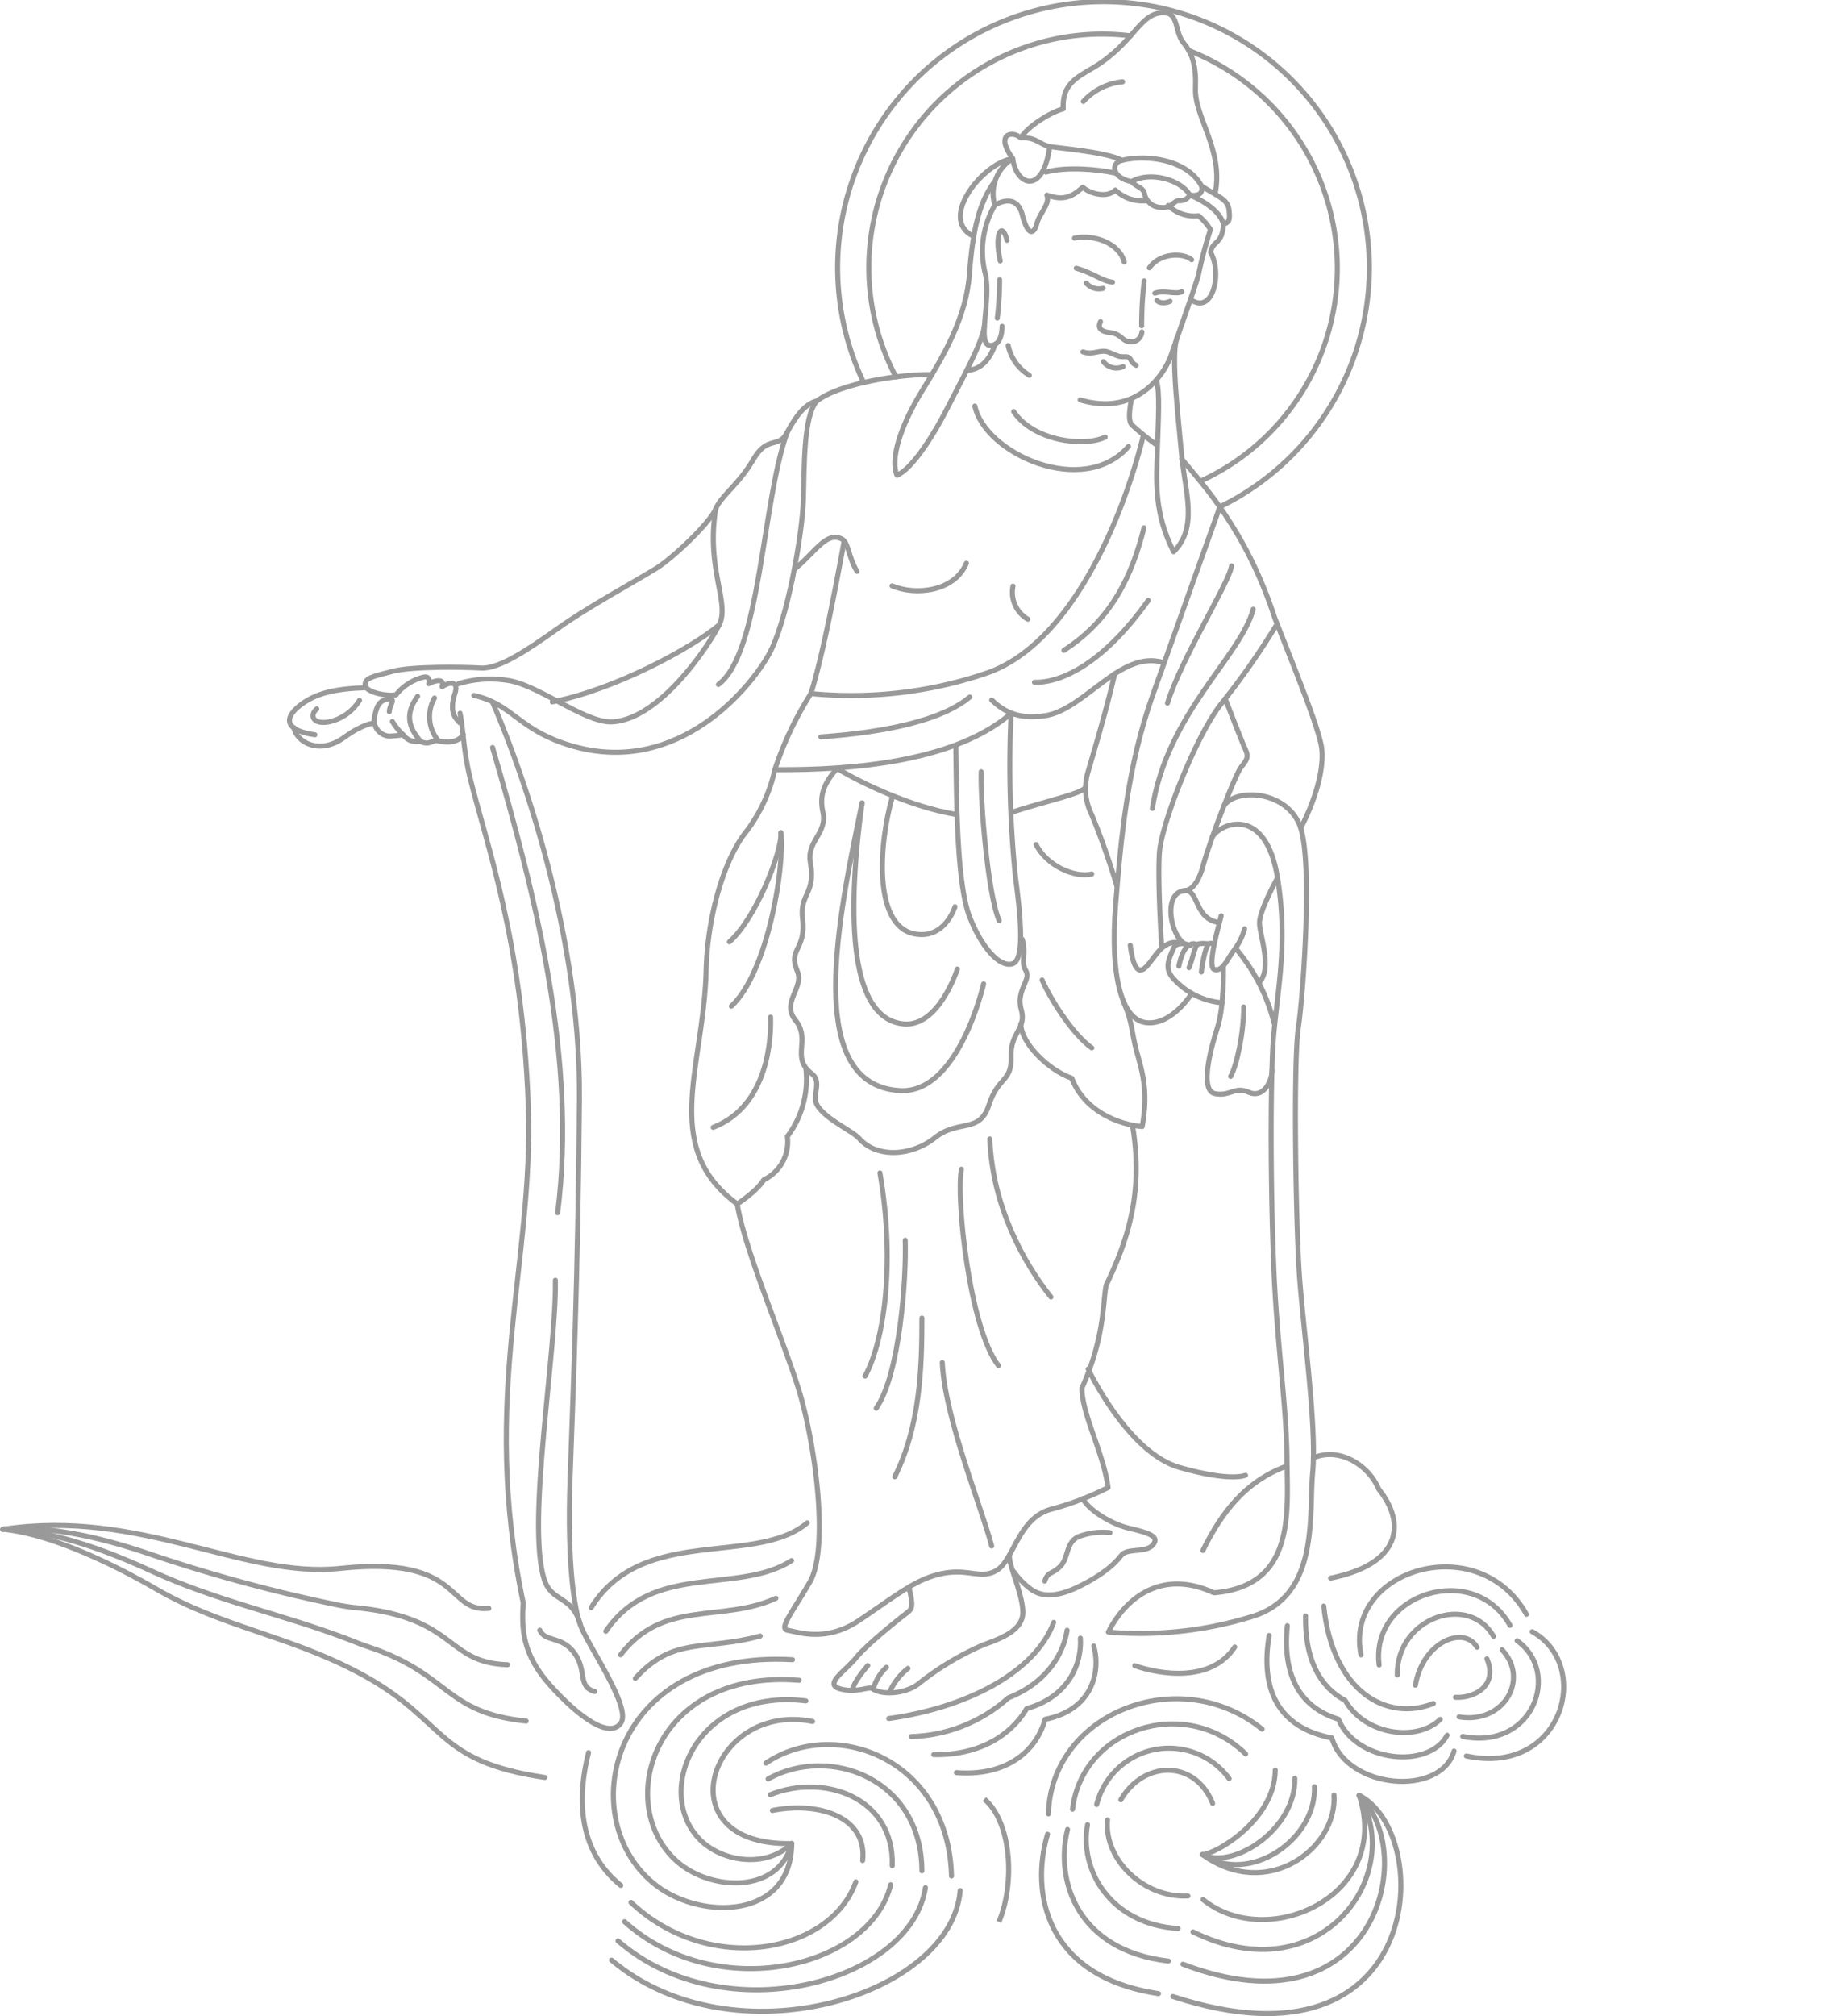 <svg xmlns="http://www.w3.org/2000/svg" width="273.183" height="299.983" viewBox="0 0 273.183 299.983">
  <g id="グループ_522" data-name="グループ 522" transform="translate(-2744.286 -1323.637)">
    <path id="パス_574" data-name="パス 574" d="M2889.132,1358.754c-5.172-2.587,1.5-10.93,5.924-11.514-2.67-3.671-.125-4.255,1.21-3.087,1-1.752,4.63-3.921,6.318-4.319-.235-3.757,2.153-4.724,4.569-6.193,6.174-3.754,6.842-8.343,10.6-8.093,2,.133,1.418,2.92,2.753,4.505s1.88,3.5,1.752,6.758c-.166,4.255,4.255,9.178,2.92,15.685" fill="none" stroke="#999" stroke-linecap="round" stroke-linejoin="round" stroke-width="0.75"/>
    <path id="パス_575" data-name="パス 575" d="M2923.172,1351.328c2.67,1.669,3.921,2,4.088,3.588s0,1.752-.834,2.086c-.167,3.086-1.585,2.336-1.919,4.171,1.778,3.162.332,9.288-2.9,7.076" fill="none" stroke="#999" stroke-linecap="round" stroke-linejoin="round" stroke-width="0.75"/>
    <path id="パス_576" data-name="パス 576" d="M2896.266,1344.153c2.252-.167,2.878,1.043,4.3,1.293s8.427.793,10.763,2.044" fill="none" stroke="#999" stroke-linecap="round" stroke-linejoin="round" stroke-width="0.75"/>
    <path id="パス_577" data-name="パス 577" d="M2923.172,1351.328c-2.086-3.921-8.093-4.755-11.847-3.838-1.669.334-1.585,2.587,1.418,3.171.751.834,1.73.869,1.919,1.752a2.516,2.516,0,0,0,2.42,2.086c1.757.206,1.835-1.085,2.836-1a1.66,1.66,0,0,0,1.5-.834C2922.5,1352.83,2923.422,1352.58,2923.172,1351.328Z" fill="none" stroke="#999" stroke-linecap="round" stroke-linejoin="round" stroke-width="0.75"/>
    <path id="パス_578" data-name="パス 578" d="M2900.562,1345.446c-1,7.342-5.005,5.8-5.506,1.794" fill="none" stroke="#999" stroke-linecap="round" stroke-linejoin="round" stroke-width="0.75"/>
    <path id="パス_579" data-name="パス 579" d="M2899.978,1349.242c3.087-.834,7.759-.417,10.429.167" fill="none" stroke="#999" stroke-linecap="round" stroke-linejoin="round" stroke-width="0.75"/>
    <path id="パス_580" data-name="パス 580" d="M2905.568,1338.73a9.015,9.015,0,0,1,5.84-2.92" fill="none" stroke="#999" stroke-linecap="round" stroke-linejoin="round" stroke-width="0.75"/>
    <path id="パス_581" data-name="パス 581" d="M2921.42,1352.663s4.338,1.669,5.006,4.339" fill="none" stroke="#999" stroke-linecap="round" stroke-linejoin="round" stroke-width="0.75"/>
    <path id="パス_582" data-name="パス 582" d="M2912.743,1350.661c2.67-1.585,7.342-.334,8.677,2" fill="none" stroke="#999" stroke-linecap="round" stroke-linejoin="round" stroke-width="0.75"/>
    <path id="パス_583" data-name="パス 583" d="M2895.056,1347.24a6.1,6.1,0,0,0-2.67,6.925,13.589,13.589,0,0,0-1.418,10.178c.918,3.838-1.252,10.513.667,10.68s1.836-2.837,1.836-2.837" fill="none" stroke="#999" stroke-linecap="round" stroke-linejoin="round" stroke-width="0.75"/>
    <path id="パス_584" data-name="パス 584" d="M2892.386,1354.165s3.171-2.086,4.088,1.418,1.8,2.723,2.169,1.335c.418-1.585,2-2.92,1.5-4.255,2.587.918,3.838.167,5.34-1.168,1.251,1.085,3.754,1.585,4.839.417A5.848,5.848,0,0,0,2915,1353.5" fill="none" stroke="#999" stroke-linecap="round" stroke-linejoin="round" stroke-width="0.75"/>
    <path id="パス_585" data-name="パス 585" d="M2918.2,1354.211a5.581,5.581,0,0,0,4.509,1.531,8.97,8.97,0,0,1,1.787,2.042,62.58,62.58,0,0,0-1.787,6.722c-.255,1.106-3.233,9.529-4.084,12s-4.849,9.189-13.528,6.637" fill="none" stroke="#999" stroke-linecap="round" stroke-linejoin="round" stroke-width="0.75"/>
    <path id="パス_586" data-name="パス 586" d="M2894.209,1359.4c-.681-2.808-1.957-1.277-1.021,3.063" fill="none" stroke="#999" stroke-linecap="round" stroke-linejoin="round" stroke-width="0.75"/>
    <path id="パス_587" data-name="パス 587" d="M2893.1,1365.271a50.032,50.032,0,0,1-.341,5.7" fill="none" stroke="#999" stroke-linecap="round" stroke-linejoin="round" stroke-width="0.75"/>
    <path id="パス_588" data-name="パス 588" d="M2894.379,1375.056a6.812,6.812,0,0,0,3.148,4.424" fill="none" stroke="#999" stroke-linecap="round" stroke-linejoin="round" stroke-width="0.75"/>
    <path id="パス_589" data-name="パス 589" d="M2904.248,1359.06c2.893-.6,6.722.766,7.4,3.574" fill="none" stroke="#999" stroke-linecap="round" stroke-linejoin="round" stroke-width="0.75"/>
    <path id="パス_590" data-name="パス 590" d="M2915.394,1363.485c1.532-2.213,5.02-2.3,6.3-1.192" fill="none" stroke="#999" stroke-linecap="round" stroke-linejoin="round" stroke-width="0.75"/>
    <path id="パス_591" data-name="パス 591" d="M2914.629,1365.442a57.153,57.153,0,0,0-.383,6.671" fill="none" stroke="#999" stroke-linecap="round" stroke-linejoin="round" stroke-width="0.75"/>
    <path id="パス_592" data-name="パス 592" d="M2908.122,1371.493c-.62,1.276.611,1.55,1.494,1.64,1.422.146,1.779,1.187,2.625,1.313a1.59,1.59,0,0,0,2.041-1.422" fill="none" stroke="#999" stroke-linecap="round" stroke-linejoin="round" stroke-width="0.75"/>
    <path id="パス_593" data-name="パス 593" d="M2904.513,1363.546c2.551.729,3.791,1.9,5.4,2.078" fill="none" stroke="#999" stroke-linecap="round" stroke-linejoin="round" stroke-width="0.75"/>
    <path id="パス_594" data-name="パス 594" d="M2916.214,1367.264c1.422-.51,3.135.255,4.01-.218" fill="none" stroke="#999" stroke-linecap="round" stroke-linejoin="round" stroke-width="0.75"/>
    <path id="パス_595" data-name="パス 595" d="M2906.007,1365.77a2.5,2.5,0,0,0,2.516.765" fill="none" stroke="#999" stroke-linecap="round" stroke-linejoin="round" stroke-width="0.75"/>
    <path id="パス_596" data-name="パス 596" d="M2916.506,1368.321c.437.547,1.531.4,1.969.146" fill="none" stroke="#999" stroke-linecap="round" stroke-linejoin="round" stroke-width="0.75"/>
    <path id="パス_597" data-name="パス 597" d="M2905.5,1375.995c1.6.561,2.567-.481,3.931.08s1.371.667,2.336.638c1.082-.032.631.806,1.674,1.287" fill="none" stroke="#999" stroke-linecap="round" stroke-linejoin="round" stroke-width="0.75"/>
    <path id="パス_598" data-name="パス 598" d="M2908.553,1377.445a2.4,2.4,0,0,0,2.928.732" fill="none" stroke="#999" stroke-linecap="round" stroke-linejoin="round" stroke-width="0.75"/>
    <path id="パス_599" data-name="パス 599" d="M2895.194,1384.876c2.807,4.292,10.4,5.365,13.621,3.8" fill="none" stroke="#999" stroke-linecap="round" stroke-linejoin="round" stroke-width="0.75"/>
    <path id="パス_600" data-name="パス 600" d="M2889.415,1384.05c1.486,7.1,16.18,13.7,22.867,6.026" fill="none" stroke="#999" stroke-linecap="round" stroke-linejoin="round" stroke-width="0.75"/>
    <path id="パス_601" data-name="パス 601" d="M2892.277,1350.76c-2.209,3.018-3.18,7.06-3.665,13.635s-3.934,12.342-7.06,17.408c-3.341,5.415-4.743,10.294-3.719,12.557,2.372-1.024,5.644-6.374,7.33-9.7,2.048-4.042,5.336-9.916,5.659-12.449" fill="none" stroke="#999" stroke-linecap="round" stroke-linejoin="round" stroke-width="0.75"/>
    <path id="パス_602" data-name="パス 602" d="M2919.494,1373.934c-.916,2.641.215,11.8.7,17.354.469,5.374,2.533,10.779-1.186,14.444-2.91-5.713-2.587-10.456-2.425-15.144s.377-8.677-.108-10.24" fill="none" stroke="#999" stroke-linecap="round" stroke-linejoin="round" stroke-width="0.75"/>
    <path id="パス_603" data-name="パス 603" d="M2892.439,1374.85c-.485,1.456-1.617,3.719-4.042,3.881" fill="none" stroke="#999" stroke-linecap="round" stroke-linejoin="round" stroke-width="0.75"/>
    <path id="パス_604" data-name="パス 604" d="M2882.953,1379.378c-4.419-.108-13.581,1.239-17.084,3.934-1.671.377-3.116,2.216-4.41,4.695s-2.89.311-5.046,4.03-4.772,5.341-5.581,7.335-6.354,7.315-8.946,8.893c-3.719,2.264-10.024,5.659-14.5,8.839s-8.785,6.09-11.479,5.928-10.294-.269-13.151.485-4.257.97-4.095,2.1,3.56,1.66,4.584,1.391" fill="none" stroke="#999" stroke-linecap="round" stroke-linejoin="round" stroke-width="0.75"/>
    <path id="パス_605" data-name="パス 605" d="M2912.7,1383.042c-.215,1.509-.522,3.16.108,3.827a38.135,38.135,0,0,0,3.665,2.964" fill="none" stroke="#999" stroke-linecap="round" stroke-linejoin="round" stroke-width="0.75"/>
    <path id="パス_606" data-name="パス 606" d="M2826.5,1428.065c9.143-1.763,20.661-7.923,24.847-11.448" fill="none" stroke="#999" stroke-linecap="round" stroke-linejoin="round" stroke-width="0.75"/>
    <path id="パス_607" data-name="パス 607" d="M2869.939,1404.228c-1.271,6.993-3.227,17.161-4.929,22.6a50.573,50.573,0,0,0-5.374,11.334,23.728,23.728,0,0,1-4.5,9.528c-3.085,4.076-5.53,12.224-5.729,20.38-.349,14.3-6.841,26.26,4.627,34.7,1.1,6.72,6.5,19.278,9.033,27.209s4.737,24.016,1.763,29.083-4.627,6.94-3.2,7.16,5.594,1.816,10.465-1.432c4.3-2.864,7.536-5.422,10.576-6.5,5.311-1.882,7.2.541,9.888-.939s3.231-7.808,8.212-9.155a43.853,43.853,0,0,0,8.481-3.23c-.673-5.116-3.9-10.905-3.9-14.809,3.5-7.673,3.1-13.192,3.635-15.346,3.365-7,5.519-14,3.9-23.694" fill="none" stroke="#999" stroke-linecap="round" stroke-linejoin="round" stroke-width="0.75"/>
    <path id="パス_608" data-name="パス 608" d="M2862.656,1408.248c2.974-2.424,4.643-5.574,6.931-4.429,1.042.52,1.018,2.8,2.289,4.831" fill="none" stroke="#999" stroke-linecap="round" stroke-linejoin="round" stroke-width="0.75"/>
    <path id="パス_609" data-name="パス 609" d="M2865.869,1383.312c-1.932,2.282-1.84,9.238-1.978,14.547s-2.434,18.307-5.125,23.112c-3.2,5.721-14.508,18.856-30.664,13.226-6.843-2.384-7.734-5.858-13.272-7.093" fill="none" stroke="#999" stroke-linecap="round" stroke-linejoin="round" stroke-width="0.75"/>
    <path id="パス_610" data-name="パス 610" d="M2850.832,1399.372c-1.448,8.967,2.164,14,.516,17.245s-8.875,14.1-15.969,14.422c-4,.181-11.121-5.629-15.606-6.178a16.341,16.341,0,0,0-7.231.5" fill="none" stroke="#999" stroke-linecap="round" stroke-linejoin="round" stroke-width="0.75"/>
    <path id="パス_611" data-name="パス 611" d="M2798.812,1425.959c-4.531.138-7.643.778-10.068,2.792s-1.6,3.661,2.425,4.211" fill="none" stroke="#999" stroke-linecap="round" stroke-linejoin="round" stroke-width="0.75"/>
    <path id="パス_612" data-name="パス 612" d="M2788.057,1431.909c.32,2.1,3.738,4.165,7.506,1.419,2.7-1.968,4.238-2.071,4.238-2.071" fill="none" stroke="#999" stroke-linecap="round" stroke-linejoin="round" stroke-width="0.75"/>
    <path id="パス_613" data-name="パス 613" d="M2791.444,1429.117c-1.053.87-.687,2.38,1.83,1.922a7.124,7.124,0,0,0,4.531-3.2" fill="none" stroke="#999" stroke-linecap="round" stroke-linejoin="round" stroke-width="0.75"/>
    <path id="パス_614" data-name="パス 614" d="M2802.245,1429.529c0-.961,1.144-2.105-.229-1.876s-1.716,1.187-2.033,3.014a2.413,2.413,0,0,0,2.223,2.495,16.517,16.517,0,0,0,2.1-.2,2.462,2.462,0,0,0,2.563.961c1.327.732,1.876-.321,2.7-.046,1.968.412,3.066-.046,3.707-.915" fill="none" stroke="#999" stroke-linecap="round" stroke-linejoin="round" stroke-width="0.75"/>
    <path id="パス_615" data-name="パス 615" d="M2803.247,1427.01a7.531,7.531,0,0,1,4-2.6c1.225-.318.862.953.862.953.4-.249,2.49-1.068,2,.453,1.316-.862,2.465-.735,1.905,1-.961,2.974.215,3.772.718,4.367" fill="none" stroke="#999" stroke-linecap="round" stroke-linejoin="round" stroke-width="0.75"/>
    <path id="パス_616" data-name="パス 616" d="M2806.455,1427.241c-2.243,3.02-.87,5.126.412,6.682" fill="none" stroke="#999" stroke-linecap="round" stroke-linejoin="round" stroke-width="0.75"/>
    <path id="パス_617" data-name="パス 617" d="M2808.967,1427.49a5.585,5.585,0,0,0,.6,6.387" fill="none" stroke="#999" stroke-linecap="round" stroke-linejoin="round" stroke-width="0.75"/>
    <path id="パス_618" data-name="パス 618" d="M2861.459,1388.007c-3.727,10.324-3.918,32.792-10.226,37.475" fill="none" stroke="#999" stroke-linecap="round" stroke-linejoin="round" stroke-width="0.75"/>
    <path id="パス_619" data-name="パス 619" d="M2804.3,1432.962a9.1,9.1,0,0,1-1.6-1.978" fill="none" stroke="#999" stroke-linecap="round" stroke-linejoin="round" stroke-width="0.75"/>
    <path id="パス_620" data-name="パス 620" d="M2817.666,1428.246c2.576,5.9,13.1,31.987,12.881,59.037s-.966,43.794-1.4,56.567.674,19.245,1.532,21.5" fill="none" stroke="#999" stroke-linecap="round" stroke-linejoin="round" stroke-width="0.75"/>
    <path id="パス_621" data-name="パス 621" d="M2817.611,1434.854c6.463,22.112,12.586,46.435,9.695,69.226" fill="none" stroke="#999" stroke-linecap="round" stroke-linejoin="round" stroke-width="0.75"/>
    <path id="パス_622" data-name="パス 622" d="M2826.966,1514.116c.17,10.715-4.283,35.9-1.7,44.393,1.119,3.683,4.135,2.323,5.419,6.84.723,2.541,7.7,12.267,6.033,14.648s-6.191-.794-10.477-5.556-4.286-8.493-4.065-12.343c-6.441-30.7,1.61-50.664.751-74.064-.9-24.566-6.226-38.75-8.65-48.61-1.024-4.167-1-7.215-1.5-9.665" fill="none" stroke="#999" stroke-linecap="round" stroke-linejoin="round" stroke-width="0.75"/>
    <path id="パス_623" data-name="パス 623" d="M2824.652,1566.186c.794,1.825,3.255.793,5.16,3.413s.4,5,3.016,5.715" fill="none" stroke="#999" stroke-linecap="round" stroke-linejoin="round" stroke-width="0.75"/>
    <path id="パス_624" data-name="パス 624" d="M2914.5,1388.418c-2.8,11.443-10.456,30.913-23.3,35.363a62.643,62.643,0,0,1-26.193,3.052" fill="none" stroke="#999" stroke-linecap="round" stroke-linejoin="round" stroke-width="0.75"/>
    <path id="パス_625" data-name="パス 625" d="M2877.091,1410.806c3.559,1.5,9.339.828,11.068-3.381" fill="none" stroke="#999" stroke-linecap="round" stroke-linejoin="round" stroke-width="0.75"/>
    <path id="パス_626" data-name="パス 626" d="M2859.636,1438.167c6.857,0,25.693-.087,35.176-8.4" fill="none" stroke="#999" stroke-linecap="round" stroke-linejoin="round" stroke-width="0.75"/>
    <path id="パス_627" data-name="パス 627" d="M2866.493,1433.279c10.14-.729,18.151-2.574,22.163-5.929" fill="none" stroke="#999" stroke-linecap="round" stroke-linejoin="round" stroke-width="0.75"/>
    <path id="パス_628" data-name="パス 628" d="M2891.922,1427.786c2.077,1.984,4.245,2.838,7.834,2.357,5.973-.8,11.311-9.9,17.73-7.928" fill="none" stroke="#999" stroke-linecap="round" stroke-linejoin="round" stroke-width="0.75"/>
    <path id="パス_629" data-name="パス 629" d="M2914.589,1402.17c-1.743,6.971-4.722,13.6-11.914,18.231" fill="none" stroke="#999" stroke-linecap="round" stroke-linejoin="round" stroke-width="0.75"/>
    <path id="パス_630" data-name="パス 630" d="M2898.286,1425.155c3.292.1,9.63-1.95,16.944-12.189" fill="none" stroke="#999" stroke-linecap="round" stroke-linejoin="round" stroke-width="0.75"/>
    <path id="パス_631" data-name="パス 631" d="M2920.2,1391.908c3.1,3.776,9.585,10.553,13.845,23.623,4.841,12.2,6.2,15.878,6.874,18.686s-.378,7.6-2.992,12.638" fill="none" stroke="#999" stroke-linecap="round" stroke-linejoin="round" stroke-width="0.75"/>
    <path id="パス_632" data-name="パス 632" d="M2886.584,1434.663c.1,7.746.122,20.467,2.058,25.4s4.647,7.552,6.39,6.971,1.3-6.3.448-12.736a164.388,164.388,0,0,1-.668-24.537" fill="none" stroke="#999" stroke-linecap="round" stroke-linejoin="round" stroke-width="0.75"/>
    <path id="パス_633" data-name="パス 633" d="M2868.909,1437.966c-2.128,2.386-2.624,4.179-2.112,6.529.687,3.156-2.444,4.255-1.87,7.48.838,4.706-1.614,4.585-1.16,8.317.58,4.771-2.224,4.423-.774,7.866,1.031,2.45-2.424,4.62-.323,7.221,2.443,3.023-.737,5.544,2.451,7.995,1.676,1.29-.124,3.273.9,4.836,1.354,2.063,5.167,3.676,6.167,4.81,2.643,2.995,7.861,2.64,11.309-.119s6.62-.552,8-4.827,3.448-3.448,3.31-7.172,2.344-4.138,1.517-7.034,1.517-4.414.689-5.793.138-2.483-.551-4.689" fill="none" stroke="#999" stroke-linecap="round" stroke-linejoin="round" stroke-width="0.75"/>
    <path id="パス_634" data-name="パス 634" d="M2872.627,1443.1c-3.482,16.763-8.894,42.027,5.671,42.809,8.725.469,12.42-15.886,12.42-15.886" fill="none" stroke="#999" stroke-linecap="round" stroke-linejoin="round" stroke-width="0.75"/>
    <path id="パス_635" data-name="パス 635" d="M2872.627,1443.1c-2,14.636-2.488,32,6.14,32.885,5.288.544,8.046-8.163,8.046-8.163" fill="none" stroke="#999" stroke-linecap="round" stroke-linejoin="round" stroke-width="0.75"/>
    <path id="パス_636" data-name="パス 636" d="M2877.141,1442.179c-2,6.9-2.865,19.016,3.131,20.37,4.643,1.048,6.19-4,6.19-4" fill="none" stroke="#999" stroke-linecap="round" stroke-linejoin="round" stroke-width="0.75"/>
    <path id="パス_637" data-name="パス 637" d="M2868.909,1437.966c3.353,2.064,10.977,5.756,17.747,6.852" fill="none" stroke="#999" stroke-linecap="round" stroke-linejoin="round" stroke-width="0.75"/>
    <path id="パス_638" data-name="パス 638" d="M2860.537,1447.539c.176,2.878-3.791,12.889-7.667,16.236" fill="none" stroke="#999" stroke-linecap="round" stroke-linejoin="round" stroke-width="0.75"/>
    <path id="パス_639" data-name="パス 639" d="M2860.537,1447.539c.6,5.006-1.936,20.758-7.373,25.808" fill="none" stroke="#999" stroke-linecap="round" stroke-linejoin="round" stroke-width="0.75"/>
    <path id="パス_640" data-name="パス 640" d="M2859,1474.972c.117,2.936-.267,13.215-8.54,16.4" fill="none" stroke="#999" stroke-linecap="round" stroke-linejoin="round" stroke-width="0.75"/>
    <path id="パス_641" data-name="パス 641" d="M2854.035,1502.776s3-1.946,3.944-3.59a6.26,6.26,0,0,0,3.524-6.46,14.122,14.122,0,0,0,2.76-10.042" fill="none" stroke="#999" stroke-linecap="round" stroke-linejoin="round" stroke-width="0.75"/>
    <path id="パス_642" data-name="パス 642" d="M2890.354,1438.467c-.135,4.5,1.007,18.335,2.686,22.163" fill="none" stroke="#999" stroke-linecap="round" stroke-linejoin="round" stroke-width="0.75"/>
    <path id="パス_643" data-name="パス 643" d="M2910.233,1423.894c-1.075,4.768-2.687,10.208-3.963,14.573a8.678,8.678,0,0,0,.538,6.38,108.809,108.809,0,0,1,3.76,10.679" fill="none" stroke="#999" stroke-linecap="round" stroke-linejoin="round" stroke-width="0.75"/>
    <path id="パス_644" data-name="パス 644" d="M2894.853,1444.512c5.1-1.679,10.41-2.754,11.014-3.694" fill="none" stroke="#999" stroke-linecap="round" stroke-linejoin="round" stroke-width="0.75"/>
    <path id="パス_645" data-name="パス 645" d="M2898.53,1449.291c1.585,3.169,5.737,4.993,8.289,4.388" fill="none" stroke="#999" stroke-linecap="round" stroke-linejoin="round" stroke-width="0.75"/>
    <path id="パス_646" data-name="パス 646" d="M2896.264,1475.942c0,2.955,4.231,6.984,7.589,8.126,1.88,4.97,7.118,6.917,10.476,7.186,1.008-5.507-.134-8.6-.873-11.35s-.537-4.1-1.88-7.119" fill="none" stroke="#999" stroke-linecap="round" stroke-linejoin="round" stroke-width="0.75"/>
    <path id="パス_647" data-name="パス 647" d="M2925.813,1399.247s-6.928,19.384-9.939,27.871c-3.694,10.409-4.7,20.953-5.507,31.228s.806,17.126,4.634,17.461,6.676-4.326,6.676-4.326" fill="none" stroke="#999" stroke-linecap="round" stroke-linejoin="round" stroke-width="0.75"/>
    <path id="パス_648" data-name="パス 648" d="M2934.342,1416.574a112.858,112.858,0,0,1-8.059,11.551c-3.559,4.164-9.133,17.931-9.4,22.5s.354,13.944.354,13.944" fill="none" stroke="#999" stroke-linecap="round" stroke-linejoin="round" stroke-width="0.75"/>
    <path id="パス_649" data-name="パス 649" d="M2930.85,1414.29c-1.88,7.052-12.816,15.5-15.01,29.638" fill="none" stroke="#999" stroke-linecap="round" stroke-linejoin="round" stroke-width="0.75"/>
    <path id="パス_650" data-name="パス 650" d="M2927.627,1407.843c-.269,2.351-7.455,13.7-9.537,20.416" fill="none" stroke="#999" stroke-linecap="round" stroke-linejoin="round" stroke-width="0.75"/>
    <path id="パス_651" data-name="パス 651" d="M2920.206,1456.231c.4-.135,2.048.369,3.19-3.795s4.835-13.633,5.641-14.64,1.209-1.478.672-2.619-3.023-7.589-3.023-7.589" fill="none" stroke="#999" stroke-linecap="round" stroke-linejoin="round" stroke-width="0.75"/>
    <path id="パス_652" data-name="パス 652" d="M2926.418,1443.639c1.88-2.955,9.767-2.291,11.513,3.216s.374,24.789-.365,29.758-.4,29.147.2,37.206,2.552,22.3,1.947,28.811,1.075,18.536-9.133,21.558a56.472,56.472,0,0,1-21.29,2.283c2.485-4.97,7.858-9.469,15.715-5.843,12.156-1.007,10.947-11.954,10.88-19.878s-1.477-16.992-1.947-28.073-.538-24.58-.2-32.437,2.485-15.245.739-25.99-8.4-8.261-9.738-6.045" fill="none" stroke="#999" stroke-linecap="round" stroke-linejoin="round" stroke-width="0.75"/>
    <path id="パス_653" data-name="パス 653" d="M2934.477,1454.25s-2.754,4.9-2.687,6.783,1.948,6.783-.067,8.8" fill="none" stroke="#999" stroke-linecap="round" stroke-linejoin="round" stroke-width="0.75"/>
    <path id="パス_654" data-name="パス 654" d="M2925.669,1460.882c-3.828-.6-2.777-5.457-5.463-4.651s-1.647,6.5.435,7.846" fill="none" stroke="#999" stroke-linecap="round" stroke-linejoin="round" stroke-width="0.75"/>
    <path id="パス_655" data-name="パス 655" d="M2926.082,1459.891c-.336,1.41-2.149,7.656-1.007,7.992s1.813-1.276,2.686-2.552a9.691,9.691,0,0,0,1.813-3.493" fill="none" stroke="#999" stroke-linecap="round" stroke-linejoin="round" stroke-width="0.75"/>
    <path id="パス_656" data-name="パス 656" d="M2926.418,1467.547s.134,5.843-.873,8.932-2.687,9.4-.4,9.872,2.955-1.141,5.037-.2,3.425-1.411,3.492-3.291" fill="none" stroke="#999" stroke-linecap="round" stroke-linejoin="round" stroke-width="0.75"/>
    <path id="パス_657" data-name="パス 657" d="M2928.231,1464.726a27.443,27.443,0,0,1,5.709,11.081" fill="none" stroke="#999" stroke-linecap="round" stroke-linejoin="round" stroke-width="0.75"/>
    <path id="パス_658" data-name="パス 658" d="M2929.44,1473.457c0,4.029-1.075,8.8-1.948,10.342" fill="none" stroke="#999" stroke-linecap="round" stroke-linejoin="round" stroke-width="0.75"/>
    <path id="パス_659" data-name="パス 659" d="M2926.254,1472.843a10.935,10.935,0,0,1-7.152-3.47c-1.679-1.679-.676-3.236-.139-4.58s2.552-.47,2.552-.47" fill="none" stroke="#999" stroke-linecap="round" stroke-linejoin="round" stroke-width="0.75"/>
    <path id="パス_660" data-name="パス 660" d="M2912.548,1464.284c.269,2.149.847,4.726,2.325,3.249s2.554-4.559,5.768-3.456" fill="none" stroke="#999" stroke-linecap="round" stroke-linejoin="round" stroke-width="0.75"/>
    <path id="パス_661" data-name="パス 661" d="M2919.789,1467.368c.22-1.044.769-3.268,2.2-3.323l.549.137" fill="none" stroke="#999" stroke-linecap="round" stroke-linejoin="round" stroke-width="0.75"/>
    <path id="パス_662" data-name="パス 662" d="M2921.3,1467.615c.55-1.346.852-3.131,1.236-3.433s1.7-.1,1.7-.1" fill="none" stroke="#999" stroke-linecap="round" stroke-linejoin="round" stroke-width="0.75"/>
    <path id="パス_663" data-name="パス 663" d="M2923.139,1468.247c.165-1.456.66-3.886,1.1-4.161a.591.591,0,0,1,.769.124" fill="none" stroke="#999" stroke-linecap="round" stroke-linejoin="round" stroke-width="0.75"/>
    <path id="パス_664" data-name="パス 664" d="M2899.431,1469.451c1.481,3.365,4.846,8.346,7.4,10.1" fill="none" stroke="#999" stroke-linecap="round" stroke-linejoin="round" stroke-width="0.75"/>
    <path id="パス_665" data-name="パス 665" d="M2879.64,1559.955c.671,2.907.447,3.056-.522,3.8s-5.77,4.55-7.41,6.563-4.888,3.946-2.279,4.617,4.424-.564,4.871.032c1.566.969,5.117.639,6.98-1a42.239,42.239,0,0,1,9.391-5.59c2.46-.9,5.888-2.087,5.888-4.845s-2.2-7.136-1.976-8.552" fill="none" stroke="#999" stroke-linecap="round" stroke-linejoin="round" stroke-width="0.75"/>
    <path id="パス_666" data-name="パス 666" d="M2905.5,1546.614c.746,1.565,4.025,3.727,6.857,4.4s4.621,1.193,3.578,2.46-3.8.447-4.7,1.565-2.31,2.609-5.962,4.472-5.814,1.715-7.379.671a11.256,11.256,0,0,1-2.677-2.686" fill="none" stroke="#999" stroke-linecap="round" stroke-linejoin="round" stroke-width="0.75"/>
    <path id="パス_667" data-name="パス 667" d="M2899.821,1558.882c.522-1.49.912-.864,2.254-2.132s.82-3.577,2.758-4.472a10.219,10.219,0,0,1,4.7-.6" fill="none" stroke="#999" stroke-linecap="round" stroke-linejoin="round" stroke-width="0.75"/>
    <path id="パス_668" data-name="パス 668" d="M2871.174,1575.076c.214-1.122,1.71-2.939,2.3-3.634" fill="none" stroke="#999" stroke-linecap="round" stroke-linejoin="round" stroke-width="0.75"/>
    <path id="パス_669" data-name="パス 669" d="M2874.3,1574.969a6.592,6.592,0,0,1,1.951-3.26" fill="none" stroke="#999" stroke-linecap="round" stroke-linejoin="round" stroke-width="0.75"/>
    <path id="パス_670" data-name="パス 670" d="M2876.732,1575.4a9.067,9.067,0,0,1,2.726-3.527" fill="none" stroke="#999" stroke-linecap="round" stroke-linejoin="round" stroke-width="0.75"/>
    <path id="パス_671" data-name="パス 671" d="M2875.284,1498.148c2.206,12.775.827,24.631-2.206,30.238" fill="none" stroke="#999" stroke-linecap="round" stroke-linejoin="round" stroke-width="0.75"/>
    <path id="パス_672" data-name="パス 672" d="M2879.052,1508.166c.184,5.7-.827,20.036-4.32,25" fill="none" stroke="#999" stroke-linecap="round" stroke-linejoin="round" stroke-width="0.75"/>
    <path id="パス_673" data-name="パス 673" d="M2881.534,1519.747c0,7.536-.276,16.083-4.044,23.62" fill="none" stroke="#999" stroke-linecap="round" stroke-linejoin="round" stroke-width="0.75"/>
    <path id="パス_674" data-name="パス 674" d="M2884.566,1526.364c.368,8.271,5.882,21.6,7.353,27.3" fill="none" stroke="#999" stroke-linecap="round" stroke-linejoin="round" stroke-width="0.75"/>
    <path id="パス_675" data-name="パス 675" d="M2887.416,1497.6c-.828,4.228,1.194,23.712,5.514,29.226" fill="none" stroke="#999" stroke-linecap="round" stroke-linejoin="round" stroke-width="0.75"/>
    <path id="パス_676" data-name="パス 676" d="M2891.643,1493.094c.368,10.017,5.055,18.473,9.1,23.528" fill="none" stroke="#999" stroke-linecap="round" stroke-linejoin="round" stroke-width="0.75"/>
    <path id="パス_677" data-name="パス 677" d="M2895.094,1410.843a4.622,4.622,0,0,0,2.211,4.925" fill="none" stroke="#999" stroke-linecap="round" stroke-linejoin="round" stroke-width="0.75"/>
    <g id="グループ_508" data-name="グループ 508">
      <path id="パス_678" data-name="パス 678" d="M2744.713,1551.176c20.56-3.1,35.69,7.371,50.238,5.819,18.378-1.961,15.673,6.612,22.108,5.943" fill="none" stroke="#999" stroke-linecap="round" stroke-linejoin="round" stroke-width="0.75"/>
      <path id="パス_679" data-name="パス 679" d="M2744.713,1551.176c7.114-.558,14.56,1.249,21.293,3.485a235.56,235.56,0,0,0,27.874,7.632,29.986,29.986,0,0,0,3.087.518c15.46,1.42,13.52,8.219,22.873,8.515" fill="none" stroke="#999" stroke-linecap="round" stroke-linejoin="round" stroke-width="0.75"/>
      <path id="パス_680" data-name="パス 680" d="M2744.713,1551.176c6.757.012,14.909,2.9,22.09,6.2,9.7,4.457,19.234,6.356,29.032,10.053,1.127.425,2.156.867,3.148,1.193,12.453,4.1,11.368,9.828,23.637,11.089" fill="none" stroke="#999" stroke-linecap="round" stroke-linejoin="round" stroke-width="0.75"/>
      <path id="パス_681" data-name="パス 681" d="M2744.713,1551.176c6.4.582,15.285,4.513,22.888,8.922,9.7,5.625,19.67,6.872,30.189,12.475,13.23,7.046,10.929,13.085,27.61,15.53" fill="none" stroke="#999" stroke-linecap="round" stroke-linejoin="round" stroke-width="0.75"/>
    </g>
    <g id="グループ_509" data-name="グループ 509">
      <path id="パス_682" data-name="パス 682" d="M2862.266,1570.581c-27.46-1.6-32.8,24.147-20.194,33.657,6.77,5.106,19.98,4.914,20.087-6.3" fill="none" stroke="#999" stroke-linecap="round" stroke-linejoin="round" stroke-width="0.75"/>
      <path id="パス_683" data-name="パス 683" d="M2863.263,1573.644c-21.875-1.792-27.727,18.766-18.074,27.058,5,4.294,14.969,4.753,16.97-2.768" fill="none" stroke="#999" stroke-linecap="round" stroke-linejoin="round" stroke-width="0.75"/>
      <path id="パス_684" data-name="パス 684" d="M2864.26,1576.707c-16.29-1.981-22.629,13.341-15.955,20.459,3.241,3.457,9.959,4.593,13.854.768" fill="none" stroke="#999" stroke-linecap="round" stroke-linejoin="round" stroke-width="0.75"/>
      <path id="パス_685" data-name="パス 685" d="M2865.257,1579.77c-15.279-3.1-22.437,18.591-3.1,18.164" fill="none" stroke="#999" stroke-linecap="round" stroke-linejoin="round" stroke-width="0.75"/>
    </g>
    <g id="グループ_510" data-name="グループ 510">
      <path id="パス_686" data-name="パス 686" d="M2859.274,1593.019c6.945-1.389,14.154.98,13.435,7.45" fill="none" stroke="#999" stroke-linecap="round" stroke-linejoin="round" stroke-width="0.75"/>
      <path id="パス_687" data-name="パス 687" d="M2858.953,1590.668c8.049-3.241,18.5.455,18.166,10.568" fill="none" stroke="#999" stroke-linecap="round" stroke-linejoin="round" stroke-width="0.75"/>
      <path id="パス_688" data-name="パス 688" d="M2858.633,1588.318c9.153-5.093,22.848-.071,22.9,13.685" fill="none" stroke="#999" stroke-linecap="round" stroke-linejoin="round" stroke-width="0.75"/>
      <path id="パス_689" data-name="パス 689" d="M2858.312,1585.967c10.257-6.945,27.2-.6,27.627,16.8" fill="none" stroke="#999" stroke-linecap="round" stroke-linejoin="round" stroke-width="0.75"/>
    </g>
    <g id="グループ_511" data-name="グループ 511">
      <path id="パス_690" data-name="パス 690" d="M2893,1609.589c2.377-5.587,1.948-14.783-2.17-18.269" fill="none" stroke="#999" stroke-miterlimit="10" stroke-width="0.75"/>
    </g>
    <g id="グループ_512" data-name="グループ 512">
      <path id="パス_691" data-name="パス 691" d="M2838.225,1606.695c11.54,10.9,29.595,7.723,33.478-3.062" fill="none" stroke="#999" stroke-linecap="round" stroke-linejoin="round" stroke-width="0.75"/>
      <path id="パス_692" data-name="パス 692" d="M2837.258,1609.557c13.747,12.358,36.606,6.933,39.622-5.493" fill="none" stroke="#999" stroke-linecap="round" stroke-linejoin="round" stroke-width="0.75"/>
      <path id="パス_693" data-name="パス 693" d="M2836.29,1612.419c15.955,13.818,43.617,6.143,45.766-7.923" fill="none" stroke="#999" stroke-linecap="round" stroke-linejoin="round" stroke-width="0.75"/>
      <path id="パス_694" data-name="パス 694" d="M2835.322,1615.281c18.163,15.278,50.629,5.352,51.911-10.354" fill="none" stroke="#999" stroke-linecap="round" stroke-linejoin="round" stroke-width="0.75"/>
    </g>
    <path id="パス_695" data-name="パス 695" d="M2831.906,1584.4c-1.529,6.007-1.947,14.294,4.8,19.767" fill="none" stroke="#999" stroke-linecap="round" stroke-linejoin="round" stroke-width="0.75"/>
    <g id="グループ_513" data-name="グループ 513">
      <path id="パス_696" data-name="パス 696" d="M2857.458,1567.056c-8.275,2.256-12.929,0-18.591,6.3" fill="none" stroke="#999" stroke-linecap="round" stroke-linejoin="round" stroke-width="0.75"/>
      <path id="パス_697" data-name="パス 697" d="M2859.794,1561.444c-8.107,3.677-16.782.083-23.12,8.409" fill="none" stroke="#999" stroke-linecap="round" stroke-linejoin="round" stroke-width="0.75"/>
      <path id="パス_698" data-name="パス 698" d="M2862.131,1555.832c-7.94,5.1-20.636.167-27.65,10.515" fill="none" stroke="#999" stroke-linecap="round" stroke-linejoin="round" stroke-width="0.75"/>
      <path id="パス_699" data-name="パス 699" d="M2864.467,1550.22c-7.773,6.519-24.489.251-32.178,12.621" fill="none" stroke="#999" stroke-linecap="round" stroke-linejoin="round" stroke-width="0.75"/>
    </g>
    <g id="グループ_514" data-name="グループ 514">
      <path id="パス_700" data-name="パス 700" d="M2901.157,1565.026c-2.778,7.479-13.061,12.723-24.565,14.305" fill="none" stroke="#999" stroke-linecap="round" stroke-linejoin="round" stroke-width="0.75"/>
      <path id="パス_701" data-name="パス 701" d="M2879.947,1582.015a22.575,22.575,0,0,0,14.46-5.765c5.412-2.114,8.135-6.2,8.737-10.051" fill="none" stroke="#999" stroke-linecap="round" stroke-linejoin="round" stroke-width="0.75"/>
      <path id="パス_702" data-name="パス 702" d="M2883.3,1584.7c6.92.142,11.559-3,13.838-6.85,6.232-1.752,8.224-6.65,7.991-10.477" fill="none" stroke="#999" stroke-linecap="round" stroke-linejoin="round" stroke-width="0.75"/>
      <path id="パス_703" data-name="パス 703" d="M2886.658,1587.384c7.608.594,11.935-3.308,13.217-7.934,7.052-1.389,8.314-7.1,7.244-10.9" fill="none" stroke="#999" stroke-linecap="round" stroke-linejoin="round" stroke-width="0.75"/>
    </g>
    <g id="グループ_515" data-name="グループ 515">
      <path id="パス_704" data-name="パス 704" d="M2900.237,1596.55c-2.539,8.539-.443,21.176,16.519,23.714" fill="none" stroke="#999" stroke-linecap="round" stroke-linejoin="round" stroke-width="0.75"/>
      <path id="パス_705" data-name="パス 705" d="M2903.215,1595.836c-1.885,7.616,1.45,18,15,19.585" fill="none" stroke="#999" stroke-linecap="round" stroke-linejoin="round" stroke-width="0.75"/>
      <path id="パス_706" data-name="パス 706" d="M2906.193,1595.122c-1.231,6.693,3.342,14.823,13.484,15.455" fill="none" stroke="#999" stroke-linecap="round" stroke-linejoin="round" stroke-width="0.75"/>
      <path id="パス_707" data-name="パス 707" d="M2909.17,1594.408c-.577,5.769,5.236,11.646,11.967,11.325" fill="none" stroke="#999" stroke-linecap="round" stroke-linejoin="round" stroke-width="0.75"/>
    </g>
    <g id="グループ_516" data-name="グループ 516">
      <path id="パス_708" data-name="パス 708" d="M2946.634,1590.767c11.219,5.663,10.082,42.319-27.741,29.925" fill="none" stroke="#999" stroke-linecap="round" stroke-linejoin="round" stroke-width="0.75"/>
      <path id="パス_709" data-name="パス 709" d="M2920.389,1615.884c28.421,10.862,35.363-16.356,26.245-25.117" fill="none" stroke="#999" stroke-linecap="round" stroke-linejoin="round" stroke-width="0.75"/>
      <path id="パス_710" data-name="パス 710" d="M2921.885,1611.076c19.018,9.331,31.765-8.449,24.749-20.309" fill="none" stroke="#999" stroke-linecap="round" stroke-linejoin="round" stroke-width="0.75"/>
      <path id="パス_711" data-name="パス 711" d="M2923.381,1606.268c9.616,7.8,28.168-.543,23.253-15.5" fill="none" stroke="#999" stroke-linecap="round" stroke-linejoin="round" stroke-width="0.75"/>
    </g>
    <g id="グループ_517" data-name="グループ 517">
      <path id="パス_712" data-name="パス 712" d="M2934.136,1587c-.057,7.435-8.888,12.53-10.839,12.572" fill="none" stroke="#999" stroke-linecap="round" stroke-linejoin="round" stroke-width="0.75"/>
      <path id="パス_713" data-name="パス 713" d="M2937.051,1588.238c.14,7.6-9.238,13.635-13.754,11.335" fill="none" stroke="#999" stroke-linecap="round" stroke-linejoin="round" stroke-width="0.75"/>
      <path id="パス_714" data-name="パス 714" d="M2939.966,1589.475c.337,7.76-9.587,14.74-16.669,10.1" fill="none" stroke="#999" stroke-linecap="round" stroke-linejoin="round" stroke-width="0.75"/>
      <path id="パス_715" data-name="パス 715" d="M2942.881,1590.711c.534,7.923-9.936,15.846-19.584,8.862" fill="none" stroke="#999" stroke-linecap="round" stroke-linejoin="round" stroke-width="0.75"/>
    </g>
    <g id="グループ_518" data-name="グループ 518">
      <path id="パス_716" data-name="パス 716" d="M2900.368,1593.527c.4-14.984,19.453-22.607,31.808-12.618" fill="none" stroke="#999" stroke-linecap="round" stroke-linejoin="round" stroke-width="0.75"/>
      <path id="パス_717" data-name="パス 717" d="M2903.961,1592.826c1.391-11.939,16.649-17.086,25.762-8.236" fill="none" stroke="#999" stroke-linecap="round" stroke-linejoin="round" stroke-width="0.75"/>
      <path id="パス_718" data-name="パス 718" d="M2907.554,1592.125a11.11,11.11,0,0,1,19.715-3.855" fill="none" stroke="#999" stroke-linecap="round" stroke-linejoin="round" stroke-width="0.75"/>
      <path id="パス_719" data-name="パス 719" d="M2911.146,1591.424c3.384-5.849,11.041-6.046,13.67.526" fill="none" stroke="#999" stroke-linecap="round" stroke-linejoin="round" stroke-width="0.75"/>
    </g>
    <path id="パス_720" data-name="パス 720" d="M2928.106,1568.693c-3.524,5.377-11.278,4.049-14.893,2.769" fill="none" stroke="#999" stroke-linecap="round" stroke-linejoin="round" stroke-width="0.75"/>
    <g id="グループ_519" data-name="グループ 519">
      <path id="パス_721" data-name="パス 721" d="M2957.675,1577.1c-6.966,2.76-15.009-1.776-16.317-14.5" fill="none" stroke="#999" stroke-linecap="round" stroke-linejoin="round" stroke-width="0.75"/>
      <path id="パス_722" data-name="パス 722" d="M2938.648,1564.06c-.1,5.955,1.773,10.371,5.894,12.579,2.929,5.149,10.683,6.221,14.159,2.816" fill="none" stroke="#999" stroke-linecap="round" stroke-linejoin="round" stroke-width="0.75"/>
      <path id="パス_723" data-name="パス 723" d="M2935.938,1565.519c-.706,6.92,1.485,12.022,7.613,13.912,2.581,6.386,13.458,7.514,16.176,2.381" fill="none" stroke="#999" stroke-linecap="round" stroke-linejoin="round" stroke-width="0.75"/>
      <path id="パス_724" data-name="パス 724" d="M2933.228,1566.977c-1.315,7.886,1.2,13.673,9.332,15.247,2.234,7.623,16.233,8.806,18.193,1.946" fill="none" stroke="#999" stroke-linecap="round" stroke-linejoin="round" stroke-width="0.75"/>
    </g>
    <g id="グループ_520" data-name="グループ 520">
      <path id="パス_725" data-name="パス 725" d="M2946.9,1569.869c-2.56-12.772,17.531-18.775,24.636-6.035" fill="none" stroke="#999" stroke-linecap="round" stroke-linejoin="round" stroke-width="0.75"/>
      <path id="パス_726" data-name="パス 726" d="M2949.6,1571.369c-1.339-10.679,14.1-15.5,19.487-5.9" fill="none" stroke="#999" stroke-linecap="round" stroke-linejoin="round" stroke-width="0.75"/>
      <path id="パス_727" data-name="パス 727" d="M2952.3,1572.869c-.119-8.585,10.662-12.22,14.337-5.768" fill="none" stroke="#999" stroke-linecap="round" stroke-linejoin="round" stroke-width="0.75"/>
      <path id="パス_728" data-name="パス 728" d="M2955,1574.37c1.1-6.493,7.228-8.943,9.188-5.636" fill="none" stroke="#999" stroke-linecap="round" stroke-linejoin="round" stroke-width="0.75"/>
    </g>
    <g id="グループ_521" data-name="グループ 521">
      <path id="パス_729" data-name="パス 729" d="M2972.39,1566.407c9.065,5.023,4.533,21.56-9.8,18.5" fill="none" stroke="#999" stroke-linecap="round" stroke-linejoin="round" stroke-width="0.75"/>
      <path id="パス_730" data-name="パス 730" d="M2970.144,1567.754c6.613,4.707,2.369,16.334-8.1,14.242" fill="none" stroke="#999" stroke-linecap="round" stroke-linejoin="round" stroke-width="0.75"/>
      <path id="パス_731" data-name="パス 731" d="M2967.9,1569.1c4.161,4.391.205,11.107-6.394,9.985" fill="none" stroke="#999" stroke-linecap="round" stroke-linejoin="round" stroke-width="0.75"/>
      <path id="パス_732" data-name="パス 732" d="M2965.653,1570.45c1.708,4.074-1.96,5.88-4.692,5.728" fill="none" stroke="#999" stroke-linecap="round" stroke-linejoin="round" stroke-width="0.75"/>
    </g>
    <path id="パス_733" data-name="パス 733" d="M2906.284,1527.326s5.885,12.462,13.616,14.655,9.808,1.153,9.808,1.153" fill="none" stroke="#999" stroke-linecap="round" stroke-linejoin="round" stroke-width="0.75"/>
    <path id="パス_734" data-name="パス 734" d="M2923.362,1554.327c2.884-5.885,6.461-10.269,12.231-12.462" fill="none" stroke="#999" stroke-linecap="round" stroke-linejoin="round" stroke-width="0.75"/>
    <path id="パス_735" data-name="パス 735" d="M2939.8,1540.559c3.692-1.615,8.134.845,9.75,4.652,4.154,5.193,3.235,11.151-7.178,13.233" fill="none" stroke="#999" stroke-linecap="round" stroke-linejoin="round" stroke-width="0.75"/>
    <path id="パス_736" data-name="パス 736" d="M2925.869,1399.062a39.58,39.58,0,1,0-52.992-18.484" fill="none" stroke="#999" stroke-linecap="round" stroke-linejoin="round" stroke-width="0.75"/>
    <path id="パス_737" data-name="パス 737" d="M2921.24,1331.136a34.807,34.807,0,0,1,1.747,64.1" fill="none" stroke="#999" stroke-linecap="round" stroke-linejoin="round" stroke-width="0.75"/>
    <path id="パス_738" data-name="パス 738" d="M2877.678,1379.729a34.745,34.745,0,0,1,34.92-50.761" fill="none" stroke="#999" stroke-linecap="round" stroke-linejoin="round" stroke-width="0.75"/>
  </g>
</svg>
